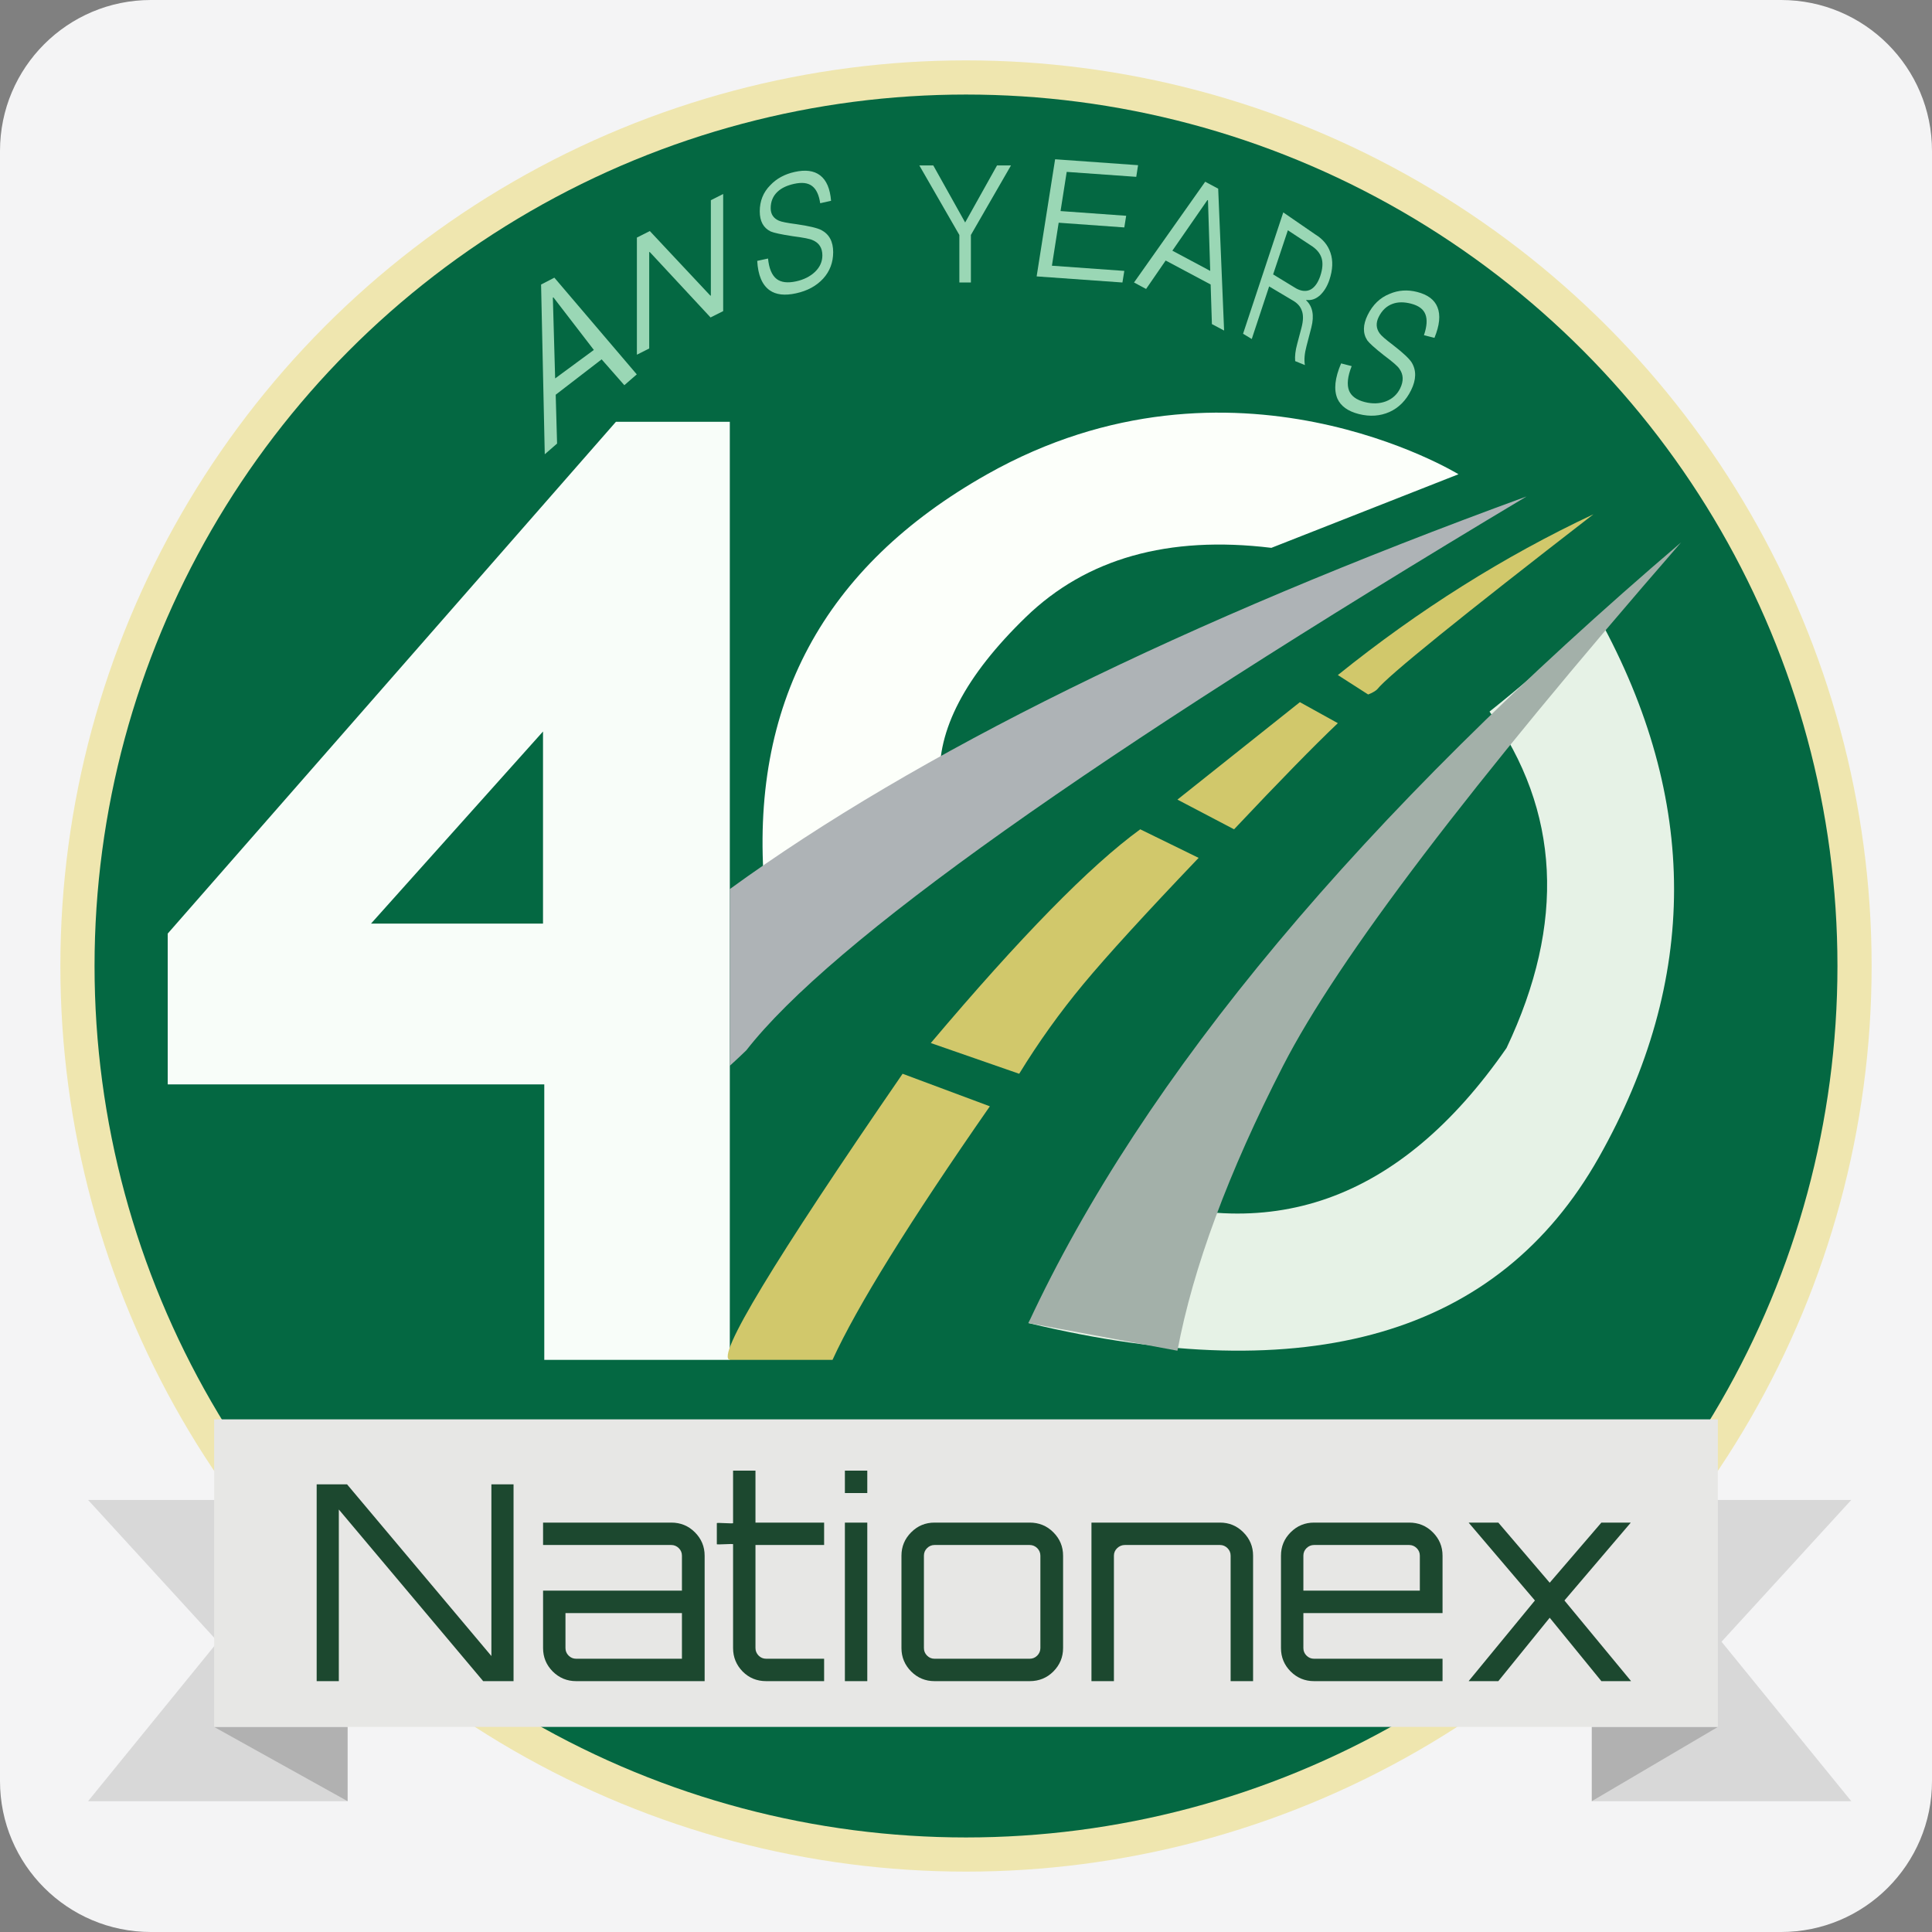 <?xml version="1.0" encoding="UTF-8"?><svg xmlns="http://www.w3.org/2000/svg" xmlns:xlink="http://www.w3.org/1999/xlink" width="32px" height="32px" version="1.1" viewBox="0 0 32 32"><rect x="0" y="0" width="32" height="32" fill="#808080" stroke="none"/><title>nationex</title><g id="nationex" fill="none" fill-rule="evenodd" stroke="none" stroke-width="1"><path id="Fill-1" fill="#F4F4F5" d="M32,29.5 C32,30.881 30.881,32 29.5,32 L2.5,32 C1.119,32 0,30.881 0,29.5 L0,2.5 C0,1.119 1.119,0 2.5,0 L29.5,0 C30.881,0 32,1.119 32,2.5 L32,29.5 Z"/><g id="编组-26" transform="translate(1, 1)"><circle id="椭圆形" cx="15" cy="15" r="15" fill="#EFE6AF"/><circle id="椭圆形" cx="15" cy="15" r="14.434" fill="#046842"/><path id="形状结合" fill="#F8FDF9" d="M11.088,5.986 L11.088,21.524 L8.015,21.524 L8.015,16.961 L1.778,16.961 L1.778,14.463 L9.202,5.986 L11.088,5.986 Z M7.994,11.116 L5.145,14.298 L7.994,14.298 L7.994,11.116 Z"/><path id="路径-564" fill="#FCFFFA" d="M11.663,13.726 C11.407,10.676 12.636,8.386 15.351,6.855 C19.423,4.559 23.157,6.855 23.157,6.855 L20.058,8.074 C18.35,7.867 16.994,8.249 15.991,9.221 C14.989,10.192 14.514,11.098 14.569,11.938 L11.663,13.726 Z"/><path id="路径-565" fill="#E6F2E6" d="M25.482,9.231 C27.143,12.249 27.143,15.228 25.482,18.17 C23.821,21.111 20.672,22.026 16.034,20.914 L17.394,18.678 C20.002,19.677 22.188,18.904 23.953,16.358 C24.935,14.287 24.841,12.43 23.671,10.786 C24.167,10.392 24.771,9.873 25.482,9.231 Z"/><path id="路径-566" fill="#D1C86B" d="M11.088,21.524 L12.789,21.524 C13.194,20.64 14.062,19.24 15.395,17.324 L13.95,16.785 C12.882,18.336 12.109,19.508 11.63,20.301 C11.151,21.094 10.97,21.501 11.088,21.524 Z"/><path id="路径-562" fill="#AEB3B6" d="M11.361,16.397 C12.763,14.598 17.07,11.54 24.284,7.223 C18.59,9.303 14.191,11.471 11.088,13.726 L11.088,16.653 C11.189,16.561 11.28,16.475 11.361,16.397 Z"/><path id="路径-567" fill="#D1C86B" d="M15.881,16.785 L14.417,16.276 C15.9,14.52 17.056,13.339 17.886,12.736 L18.853,13.209 C17.971,14.133 17.334,14.83 16.943,15.301 C16.552,15.772 16.198,16.267 15.881,16.785 Z"/><path id="路径-563" fill="#A3B0A9" d="M26.844,7.984 C21.541,12.511 17.937,16.821 16.034,20.914 L18.502,21.372 C18.761,19.996 19.344,18.423 20.252,16.653 C21.16,14.883 23.357,11.993 26.844,7.984 Z"/><path id="路径-568" fill="#D1C86B" d="M18.502,12.244 L19.44,12.736 C20.192,11.938 20.765,11.352 21.159,10.978 L20.53,10.63 L18.502,12.244 Z"/><path id="路径-569" fill="#D1C86B" d="M21.661,10.503 L21.159,10.181 C22.498,9.103 23.909,8.215 25.392,7.518 C23.179,9.23 21.985,10.196 21.811,10.417 C21.783,10.445 21.733,10.474 21.661,10.503 Z"/><polygon id="路径-570" fill="#D8D8D8" points="4.757 28.833 0.459 28.833 2.608 26.192 0.459 23.844 4.757 23.844"/><polygon id="路径-570备份" fill="#D8D8D8" points="29.662 28.833 25.365 28.833 27.514 26.192 25.365 23.844 29.662 23.844" transform="translate(27.514, 26.338) scale(-1, 1) translate(-27.514, -26.338) "/><polygon id="路径-571" fill="#B1B1B1" points="4.757 27.604 2.547 27.604 4.757 28.833"/><polygon id="路径-571备份" fill="#B1B1B1" points="27.453 27.604 25.365 27.604 27.453 28.833" transform="translate(26.409, 28.218) scale(-1, 1) translate(-26.409, -28.218) "/><rect id="矩形" width="24.906" height="5.094" x="2.547" y="22.509" fill="#E7E7E5"/><path id="Nationex" fill="#1C482F" fill-rule="nonzero" d="M4.612,26.845 L4.612,24.002 L7.003,26.845 L7.506,26.845 L7.506,23.585 L7.139,23.585 L7.139,26.429 L4.748,23.585 L4.245,23.585 L4.245,26.845 L4.612,26.845 Z M10.671,26.845 L10.671,24.767 C10.671,24.616 10.617,24.487 10.51,24.38 C10.403,24.272 10.272,24.219 10.118,24.219 L10.118,24.219 L7.995,24.219 L7.995,24.59 L10.118,24.59 C10.167,24.59 10.208,24.608 10.243,24.642 C10.278,24.677 10.295,24.718 10.295,24.767 L10.295,24.767 L10.295,25.346 L7.995,25.346 L7.995,26.297 C7.995,26.448 8.048,26.577 8.155,26.685 C8.263,26.792 8.392,26.845 8.543,26.845 L8.543,26.845 L10.671,26.845 Z M10.295,26.474 L8.543,26.474 C8.494,26.474 8.453,26.457 8.418,26.422 C8.383,26.387 8.366,26.346 8.366,26.297 L8.366,26.297 L8.366,25.718 L10.295,25.718 L10.295,26.474 Z M12.65,26.845 L12.65,26.474 L11.69,26.474 C11.642,26.474 11.6,26.457 11.565,26.422 C11.531,26.387 11.513,26.346 11.513,26.297 L11.513,24.59 L12.65,24.59 L12.65,24.219 L11.513,24.219 L11.513,23.358 L11.142,23.358 C11.142,23.745 11.142,24.035 11.142,24.228 C11.142,24.24 10.873,24.216 10.873,24.228 C10.873,24.314 10.873,24.476 10.873,24.577 C10.873,24.588 11.142,24.566 11.142,24.577 C11.142,24.868 11.142,25.441 11.142,26.297 C11.142,26.448 11.195,26.577 11.3,26.685 C11.406,26.792 11.536,26.845 11.69,26.845 L12.65,26.845 Z M13.365,23.73 L13.365,23.358 L12.994,23.358 L12.994,23.73 L13.365,23.73 Z M13.365,26.845 L13.365,24.219 L12.994,24.219 L12.994,26.845 L13.365,26.845 Z M16.055,26.845 C16.209,26.845 16.34,26.792 16.447,26.685 C16.554,26.577 16.608,26.448 16.608,26.297 L16.608,26.297 L16.608,24.767 C16.608,24.616 16.554,24.487 16.447,24.38 C16.34,24.272 16.209,24.219 16.055,24.219 L16.055,24.219 L14.479,24.219 C14.328,24.219 14.199,24.272 14.092,24.38 C13.985,24.487 13.931,24.616 13.931,24.767 L13.931,24.767 L13.931,26.297 C13.931,26.448 13.985,26.577 14.092,26.685 C14.199,26.792 14.328,26.845 14.479,26.845 L14.479,26.845 L16.055,26.845 Z M16.055,26.474 L14.479,26.474 C14.431,26.474 14.389,26.457 14.355,26.422 C14.32,26.387 14.303,26.346 14.303,26.297 L14.303,26.297 L14.303,24.767 C14.303,24.718 14.32,24.677 14.355,24.642 C14.389,24.608 14.431,24.59 14.479,24.59 L14.479,24.59 L16.055,24.59 C16.103,24.59 16.145,24.608 16.18,24.642 C16.214,24.677 16.232,24.718 16.232,24.767 L16.232,24.767 L16.232,26.297 C16.232,26.346 16.214,26.387 16.18,26.422 C16.145,26.457 16.103,26.474 16.055,26.474 L16.055,26.474 Z M17.45,26.845 L17.45,24.767 C17.45,24.718 17.468,24.677 17.504,24.642 C17.54,24.608 17.583,24.59 17.631,24.59 L17.631,24.59 L19.207,24.59 C19.255,24.59 19.297,24.608 19.331,24.642 C19.366,24.677 19.383,24.718 19.383,24.767 L19.383,24.767 L19.383,26.845 L19.755,26.845 L19.755,24.767 C19.755,24.616 19.701,24.487 19.594,24.38 C19.487,24.272 19.358,24.219 19.207,24.219 L19.207,24.219 L17.078,24.219 L17.078,26.845 L17.45,26.845 Z M22.893,26.845 L22.893,26.474 L20.765,26.474 C20.716,26.474 20.675,26.457 20.64,26.422 C20.605,26.387 20.588,26.346 20.588,26.297 L20.588,26.297 L20.588,25.718 L22.893,25.718 L22.893,24.767 C22.893,24.616 22.839,24.487 22.732,24.38 C22.625,24.272 22.494,24.219 22.34,24.219 L22.34,24.219 L20.765,24.219 C20.614,24.219 20.485,24.272 20.377,24.38 C20.27,24.487 20.217,24.616 20.217,24.767 L20.217,24.767 L20.217,26.297 C20.217,26.448 20.27,26.577 20.377,26.685 C20.485,26.792 20.614,26.845 20.765,26.845 L20.765,26.845 L22.893,26.845 Z M22.517,25.346 L20.588,25.346 L20.588,24.767 C20.588,24.718 20.605,24.677 20.64,24.642 C20.675,24.608 20.716,24.59 20.765,24.59 L20.765,24.59 L22.34,24.59 C22.389,24.59 22.43,24.608 22.465,24.642 C22.5,24.677 22.517,24.718 22.517,24.767 L22.517,24.767 L22.517,25.346 Z M23.817,26.845 L24.668,25.795 L25.524,26.845 L26.013,26.845 L26.013,26.841 L24.912,25.509 L26.008,24.223 L26.008,24.219 L25.524,24.219 L24.668,25.215 L23.817,24.219 L23.328,24.219 L23.328,24.223 L24.423,25.509 L23.328,26.841 L23.328,26.845 L23.817,26.845 Z"/><g id="编组-25" fill="#9AD7B5" fill-rule="nonzero" transform="translate(7.962, 1.638)"><path id="A" d="M0.265,4.709 L0.242,3.9 L1.003,3.314 L1.379,3.742 L1.585,3.563 L0.22,1.961 L-8.04388003e-15,2.075 L0.061,4.886 L0.265,4.709 Z M0.874,3.158 L0.233,3.63 L0.195,2.292 L0.204,2.287 L0.874,3.158 Z"/><polygon id="N" points="1.791 3.134 1.791 1.539 1.799 1.535 2.807 2.62 3.016 2.515 3.016 0.575 2.812 0.678 2.812 2.256 2.805 2.26 1.801 1.189 1.587 1.297 1.587 3.237"/><path id="S" d="M4.224,2.22 C4.413,2.179 4.561,2.097 4.672,1.977 C4.783,1.855 4.838,1.707 4.838,1.539 C4.838,1.362 4.772,1.241 4.641,1.172 C4.574,1.138 4.437,1.105 4.229,1.075 C4.076,1.055 3.978,1.036 3.938,1.017 C3.848,0.977 3.803,0.908 3.803,0.811 C3.803,0.699 3.841,0.609 3.916,0.538 C3.983,0.475 4.074,0.433 4.191,0.407 C4.32,0.379 4.419,0.389 4.49,0.444 C4.559,0.497 4.603,0.591 4.623,0.728 L4.803,0.688 C4.787,0.488 4.727,0.346 4.621,0.266 C4.519,0.188 4.377,0.17 4.2,0.21 C4.036,0.246 3.901,0.319 3.797,0.429 C3.679,0.547 3.622,0.693 3.622,0.862 C3.622,1.025 3.681,1.136 3.803,1.196 C3.854,1.218 3.976,1.245 4.167,1.274 C4.344,1.297 4.457,1.318 4.501,1.341 C4.606,1.386 4.659,1.47 4.659,1.592 C4.659,1.695 4.619,1.785 4.539,1.863 C4.459,1.94 4.353,1.994 4.224,2.022 C4.083,2.053 3.976,2.039 3.903,1.984 C3.823,1.923 3.775,1.809 3.759,1.644 L3.58,1.683 C3.593,1.919 3.661,2.081 3.786,2.17 C3.892,2.245 4.038,2.261 4.224,2.22 Z"/><polygon id="Y" points="7.119 2.041 7.119 1.254 7.783 0.102 7.552 0.102 7.024 1.047 6.496 0.102 6.265 0.102 6.928 1.254 6.928 2.041"/><polygon id="E" points="9.629 2.041 9.66 1.849 8.461 1.763 8.573 1.051 9.66 1.129 9.691 0.936 8.604 0.858 8.706 0.209 9.858 0.291 9.888 0.098 8.514 0 8.208 1.94"/><path id="A" d="M10.021,2.148 L10.345,1.677 L11.09,2.074 L11.111,2.73 L11.313,2.837 L11.215,0.487 L11,0.372 L9.821,2.041 L10.021,2.148 Z M11.083,1.849 L10.456,1.514 L11.037,0.675 L11.046,0.68 L11.083,1.849 Z"/><path id="R" d="M11.771,2.977 L12.059,2.106 L12.439,2.332 C12.519,2.376 12.572,2.43 12.598,2.501 C12.628,2.574 12.626,2.671 12.595,2.789 L12.524,3.057 C12.493,3.17 12.483,3.264 12.49,3.343 L12.651,3.409 C12.636,3.322 12.645,3.217 12.678,3.094 L12.758,2.786 C12.809,2.586 12.779,2.437 12.672,2.336 L12.674,2.33 C12.756,2.341 12.831,2.316 12.902,2.252 C12.969,2.189 13.02,2.106 13.056,2.001 C13.114,1.829 13.119,1.678 13.075,1.549 C13.033,1.422 12.949,1.322 12.825,1.246 L12.293,0.88 L11.627,2.89 L11.771,2.977 Z M12.504,2.138 L12.125,1.907 L12.369,1.176 L12.744,1.423 C12.84,1.482 12.902,1.553 12.928,1.638 C12.952,1.717 12.945,1.816 12.906,1.933 C12.868,2.044 12.816,2.117 12.751,2.155 C12.68,2.194 12.596,2.189 12.504,2.138 Z"/><path id="S" d="M13.545,4.22 C13.728,4.266 13.897,4.254 14.051,4.186 C14.207,4.116 14.327,3.994 14.41,3.825 C14.497,3.649 14.499,3.496 14.42,3.366 C14.379,3.301 14.276,3.205 14.111,3.077 C13.989,2.985 13.914,2.92 13.889,2.883 C13.83,2.801 13.825,2.711 13.873,2.613 C13.928,2.502 14.005,2.43 14.105,2.394 C14.193,2.362 14.292,2.362 14.407,2.391 C14.532,2.423 14.613,2.48 14.647,2.568 C14.68,2.653 14.673,2.767 14.623,2.914 L14.797,2.958 C14.882,2.75 14.9,2.581 14.847,2.451 C14.798,2.326 14.684,2.242 14.511,2.198 C14.352,2.157 14.199,2.167 14.055,2.229 C13.895,2.292 13.774,2.411 13.691,2.579 C13.611,2.742 13.608,2.882 13.684,2.999 C13.717,3.044 13.809,3.129 13.96,3.247 C14.102,3.353 14.189,3.427 14.216,3.47 C14.284,3.564 14.289,3.672 14.229,3.795 C14.178,3.898 14.099,3.969 13.992,4.01 C13.885,4.05 13.767,4.053 13.642,4.021 C13.504,3.986 13.42,3.922 13.383,3.833 C13.344,3.735 13.358,3.598 13.426,3.426 L13.251,3.381 C13.147,3.624 13.127,3.817 13.19,3.965 C13.246,4.089 13.364,4.174 13.545,4.22 Z"/></g></g></g></svg>